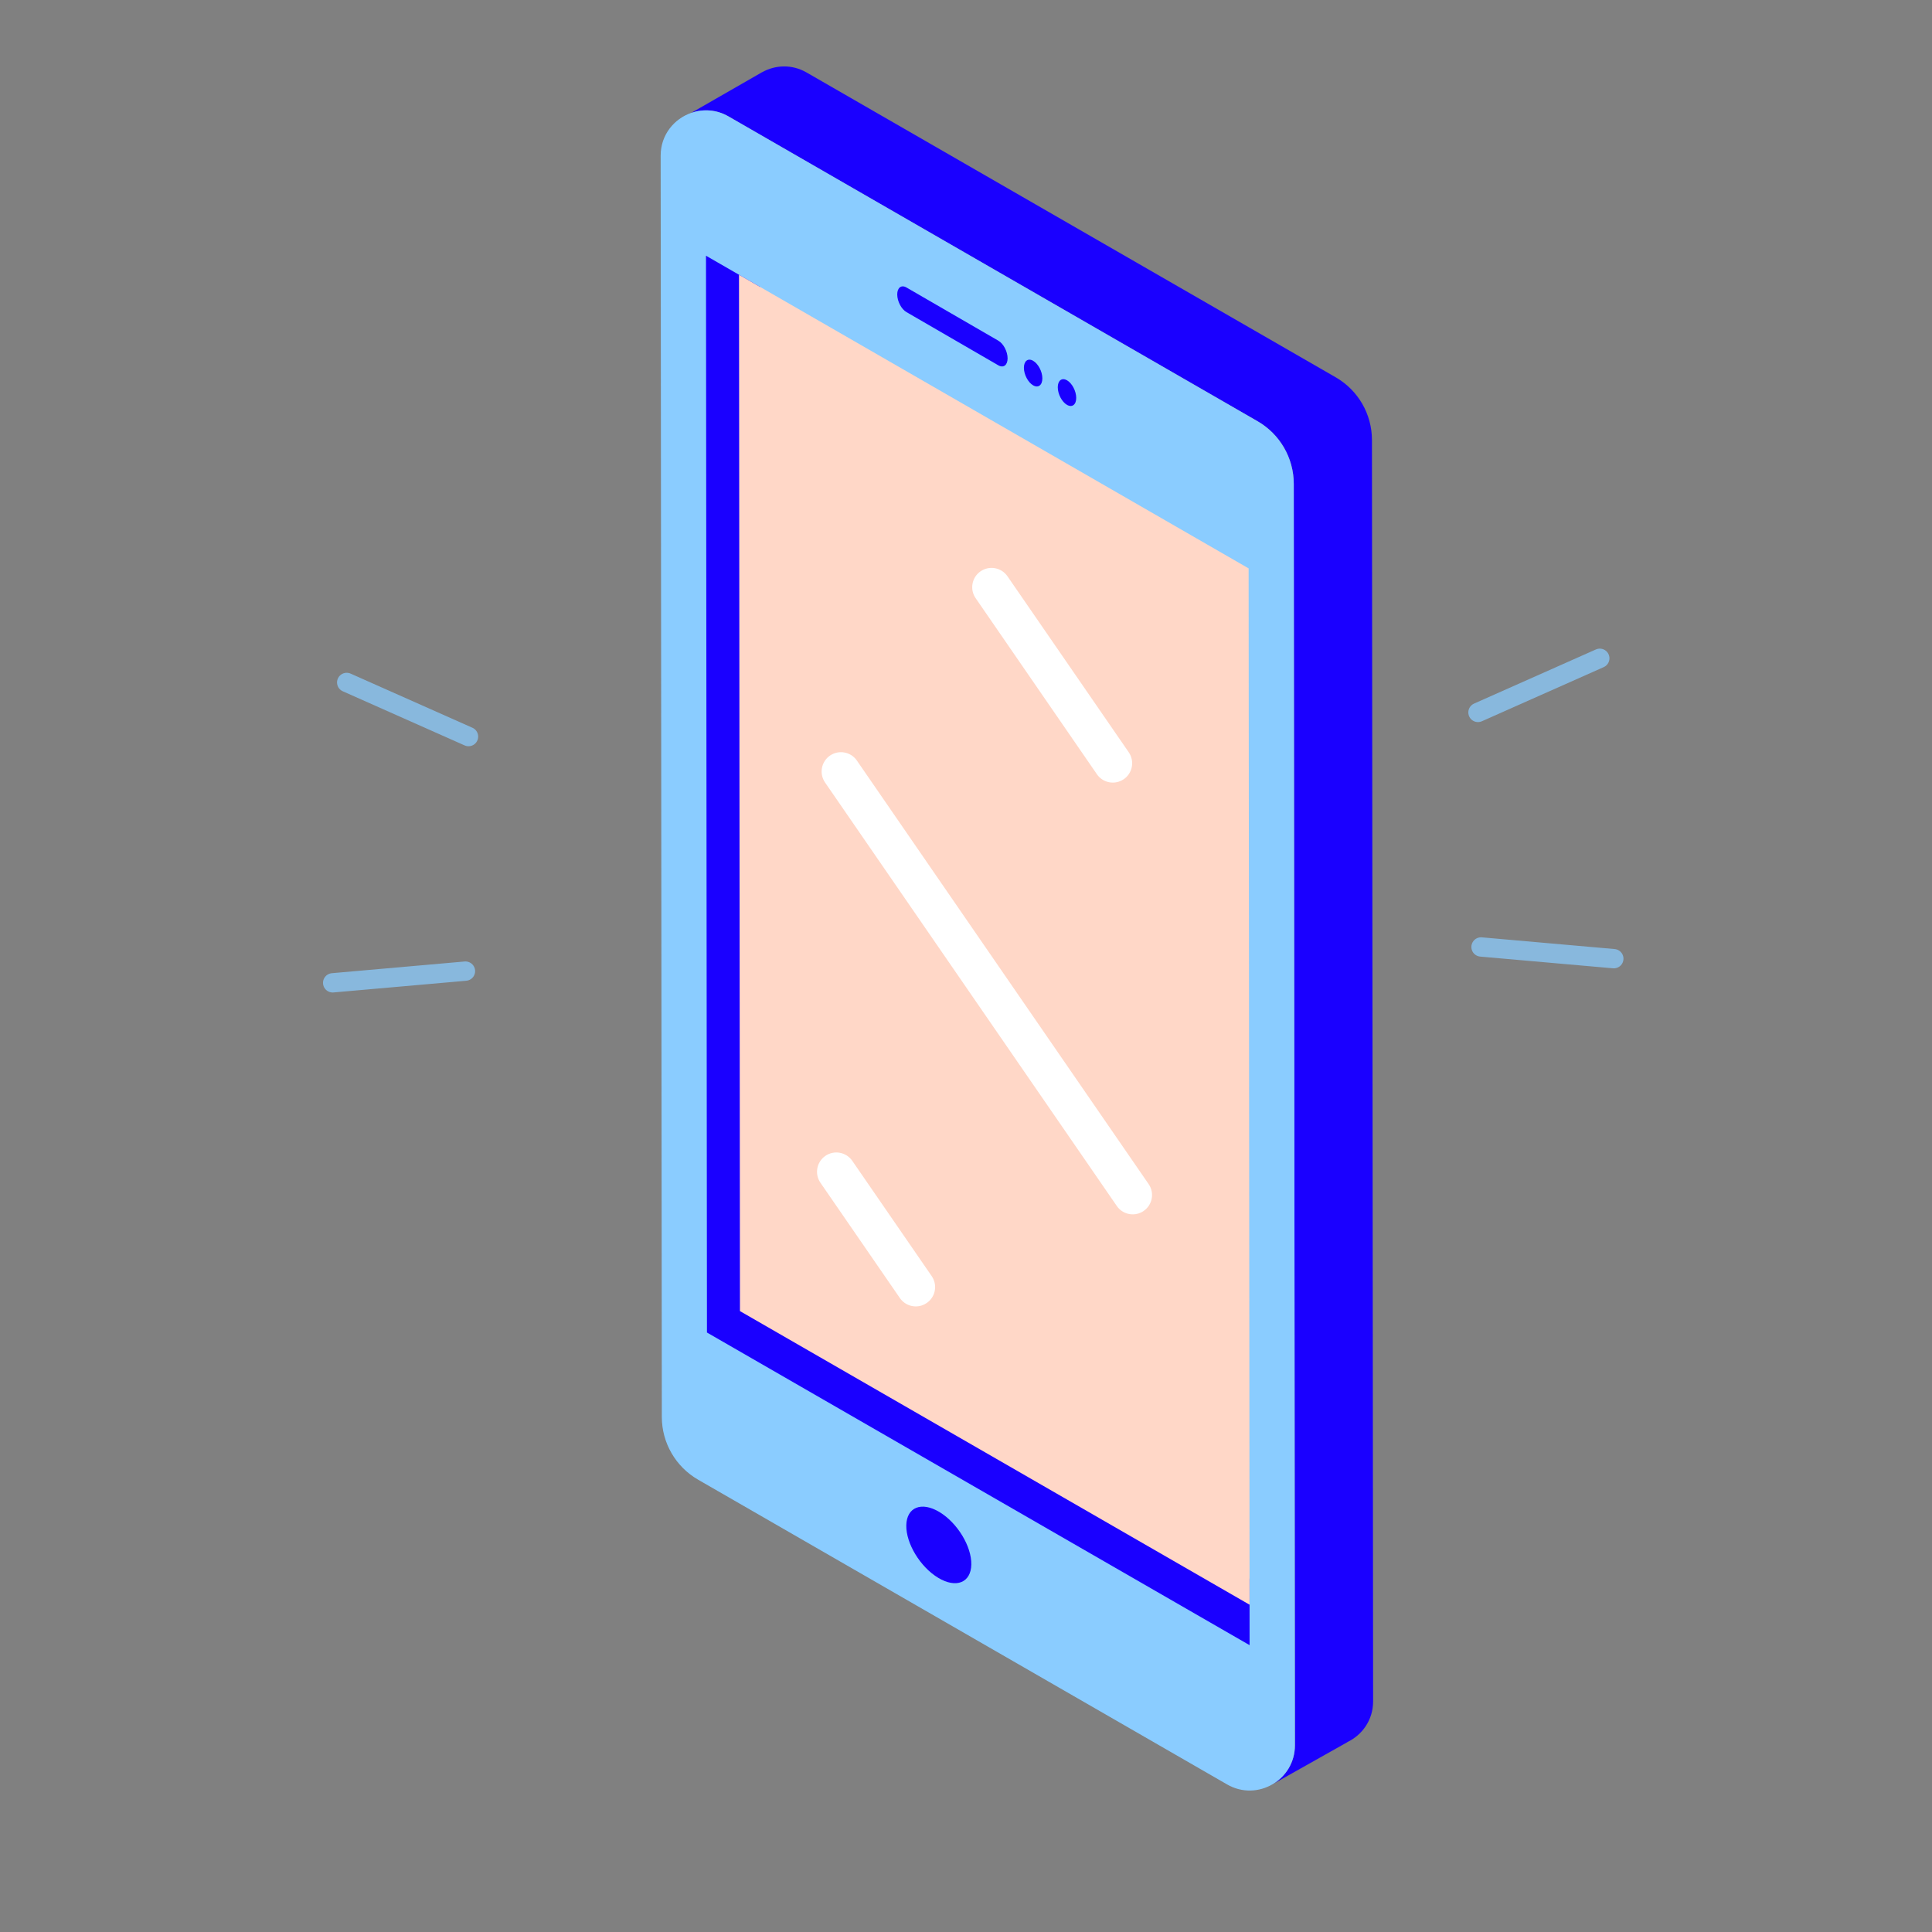 <svg width="100" height="100" viewBox="0 0 100 100" fill="none" xmlns="http://www.w3.org/2000/svg">
<rect x="0" y="0" width="100" height="100" fill="#808080" stroke="none"/>
<path d="M69.136 19.529L41.753 3.754C40.987 3.313 40.129 3.36 39.453 3.735L39.451 3.733L39.425 3.748C39.417 3.753 39.408 3.759 39.4 3.763L35.785 5.839L35.79 5.84C36.39 5.636 37.079 5.665 37.706 6.026L65.089 21.802C66.249 22.47 66.964 23.706 66.965 25.046L67.025 90.334C67.026 91.225 66.548 91.951 65.877 92.349L69.735 90.177L69.731 90.174C70.501 89.808 71.073 89.034 71.072 88.059L71.012 22.771C71.011 21.433 70.296 20.198 69.136 19.529Z" fill="#1A00FF"/>
<path d="M67.025 90.332L66.965 25.044C66.963 23.706 66.249 22.47 65.089 21.802L37.706 6.024C37.079 5.663 36.39 5.633 35.79 5.838C34.894 6.144 34.195 6.978 34.196 8.056L34.256 73.344C34.257 74.683 34.972 75.918 36.132 76.587L63.515 92.362C64.304 92.817 65.191 92.754 65.877 92.347C66.548 91.951 67.025 91.225 67.025 90.332Z" fill="#8ACCFF"/>
<path d="M36.592 68.971L64.678 85.153L64.676 81.76L39.333 14.845L36.542 13.236L36.592 68.971Z" fill="#1A00FF"/>
<path d="M38.3 67.862L64.677 83.059L64.628 29.419L38.251 14.222L38.3 67.862Z" fill="#FFD7C7"/>
<path d="M53.474 18.674C53.21 18.521 52.997 18.683 52.997 19.035C52.997 19.386 53.211 19.794 53.475 19.945C53.739 20.098 53.953 19.936 53.952 19.584C53.952 19.233 53.738 18.826 53.474 18.674Z" fill="#1A00FF"/>
<path d="M55.227 19.683C54.963 19.532 54.75 19.694 54.75 20.044C54.75 20.395 54.964 20.805 55.228 20.956C55.492 21.108 55.706 20.947 55.705 20.595C55.705 20.244 55.491 19.835 55.227 19.683Z" fill="#1A00FF"/>
<path d="M51.674 17.634L46.918 14.88C46.653 14.727 46.44 14.889 46.441 15.242C46.441 15.595 46.655 16.003 46.92 16.155L51.675 18.91C51.94 19.061 52.153 18.899 52.153 18.547C52.153 18.195 51.939 17.787 51.674 17.634Z" fill="#1A00FF"/>
<path d="M58.934 62.807C59.025 62.779 59.114 62.736 59.196 62.678C59.651 62.365 59.766 61.742 59.453 61.288L44.351 39.365C44.038 38.91 43.417 38.798 42.961 39.108C42.506 39.422 42.391 40.045 42.704 40.501L57.806 62.422C58.062 62.794 58.525 62.938 58.934 62.807Z" fill="white"/>
<path d="M57.905 40.459C57.996 40.431 58.084 40.388 58.167 40.331C58.622 40.017 58.737 39.394 58.424 38.938L52.145 29.826C51.832 29.372 51.21 29.259 50.755 29.57C50.3 29.884 50.185 30.506 50.498 30.96L56.776 40.075C57.032 40.447 57.496 40.59 57.905 40.459Z" fill="white"/>
<path d="M47.706 67.572C47.797 67.543 47.886 67.499 47.969 67.442C48.424 67.129 48.538 66.507 48.225 66.052L44.113 60.083C43.8 59.629 43.176 59.516 42.723 59.827C42.268 60.139 42.152 60.763 42.465 61.218L46.577 67.186C46.833 67.558 47.297 67.703 47.706 67.572Z" fill="white"/>
<path d="M46.91 78.951C46.928 78.01 47.697 77.704 48.626 78.263C49.556 78.825 50.293 80.04 50.275 80.981C50.257 81.919 49.489 82.228 48.56 81.666C47.631 81.106 46.892 79.889 46.91 78.951Z" fill="#1A00FF"/>
<g opacity="0.734">
<path d="M76.5 36.875C76.5 36.875 80.153 35.251 82.805 34.073" stroke="#8BCCFF" stroke-linecap="round"/>
</g>
<g opacity="0.734">
<path d="M76.658 49.015C76.658 49.015 80.64 49.366 83.531 49.621" stroke="#8BCCFF" stroke-linecap="round"/>
</g>
<g opacity="0.734">
<path d="M24.25 38.125C24.25 38.125 20.597 36.501 17.945 35.323" stroke="#8BCCFF" stroke-linecap="round"/>
</g>
<g opacity="0.734">
<path d="M24.092 50.265C24.092 50.265 20.11 50.616 17.219 50.871" stroke="#8BCCFF" stroke-linecap="round"/>
</g>
</svg>
